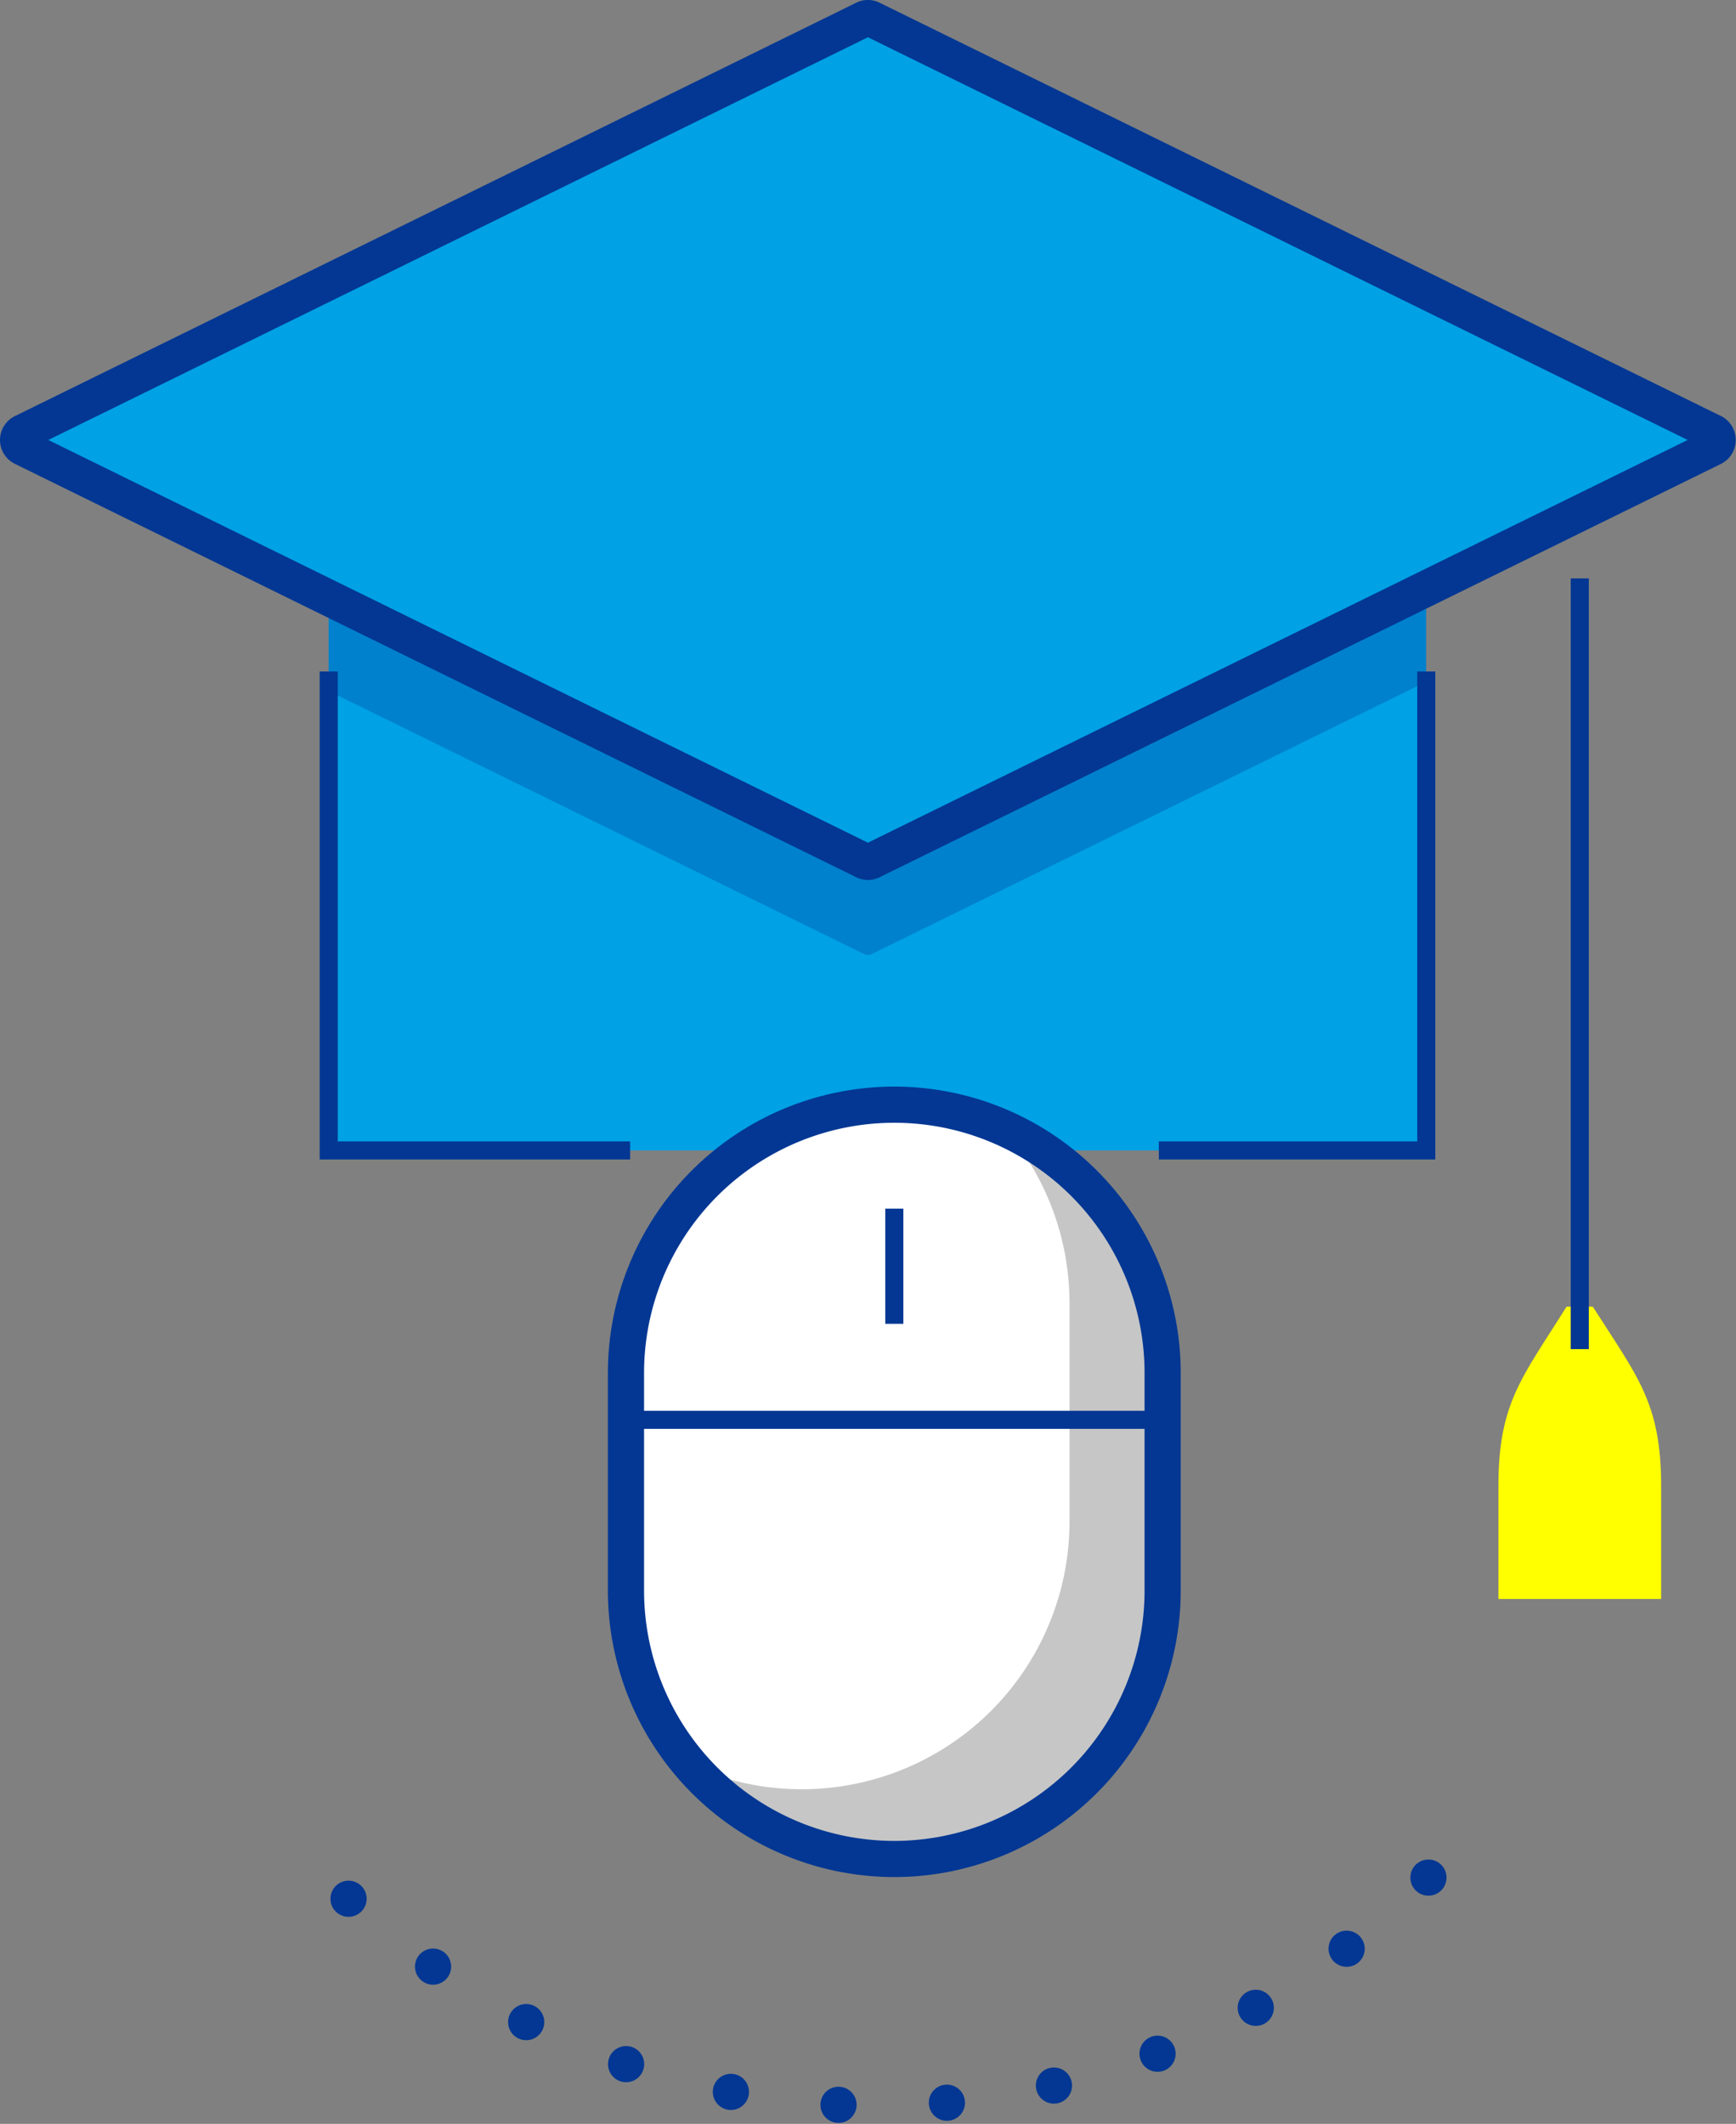 <svg xmlns="http://www.w3.org/2000/svg" viewBox="0 0 96.01 117.47">
  <rect x="0" y="0" width="96.01" height="117.47" fill="#808080" stroke="none"/>
  <g id="レイヤー_2" data-name="レイヤー 2">
    <g id="section04">
      <g id="_02" data-name="02">
        <g id="title_01">
          <g>
            <rect x="18.18" y="28.4" width="60.69" height="35.23" fill="#00a1e5"/>
            <path d="M88.09,72.27h0c2.47,3.88,3.78,5.32,3.78,9.93v6.24h-9V82.2c0-4.61,1.31-6,3.77-9.93h1.45Z" fill="#ff0"/>
            <path d="M18.18,38.22,47.79,52.77a.51.51,0,0,0,.42,0L78.87,37.71V28.4H18.18Z" fill="#033793" opacity="0.3"/>
            <path d="M48.21,47.62,94.74,24.76a.48.48,0,0,0,0-.85L48.21,1.05a.45.45,0,0,0-.42,0L1.27,23.91a.47.47,0,0,0,0,.85L47.79,47.62A.45.45,0,0,0,48.21,47.62Z" fill="#00a1e5"/>
            <path d="M48.21,47.62,94.74,24.76a.48.48,0,0,0,0-.85L48.21,1.05a.45.45,0,0,0-.42,0L1.27,23.91a.47.47,0,0,0,0,.85L47.79,47.62A.45.45,0,0,0,48.21,47.62Z" fill="none" stroke="#033793" stroke-miterlimit="10" stroke-width="2"/>
            <polyline points="87.37 31.99 87.37 74.62 87.37 74.62" fill="none" stroke="#033793" stroke-miterlimit="10"/>
            <polyline points="64.09 63.63 78.88 63.63 78.88 37.14" fill="none" stroke="#033793" stroke-miterlimit="10"/>
            <polyline points="18.18 37.14 18.18 63.63 34.85 63.63" fill="none" stroke="#033793" stroke-miterlimit="10"/>
            <path d="M49.46,102.82h0A14.85,14.85,0,0,1,34.62,88v-12A14.84,14.84,0,0,1,49.46,61.1h0A14.84,14.84,0,0,1,64.3,75.94V88A14.85,14.85,0,0,1,49.46,102.82Z" fill="#fff"/>
            <path d="M55.57,62.43a14.79,14.79,0,0,1,3.58,9.65v12A14.81,14.81,0,0,1,38.2,97.63,14.83,14.83,0,0,0,64.3,88v-12A14.83,14.83,0,0,0,55.57,62.43Z" fill="#414042" opacity="0.3"/>
            <path d="M49.46,102.82h0A14.85,14.85,0,0,1,34.62,88v-12A14.84,14.84,0,0,1,49.46,61.1h0A14.84,14.84,0,0,1,64.3,75.94V88A14.85,14.85,0,0,1,49.46,102.82Z" fill="none" stroke="#033793" stroke-miterlimit="10" stroke-width="2"/>
            <line x1="34.62" y1="78.53" x2="64.3" y2="78.53" fill="none" stroke="#033793" stroke-miterlimit="10"/>
            <line x1="49.46" y1="66.85" x2="49.46" y2="73.22" fill="none" stroke="#033793" stroke-miterlimit="10"/>
            <path d="M79,103.85a43.09,43.09,0,0,1-60.94,0" fill="none" stroke="#033793" stroke-linecap="round" stroke-linejoin="round" stroke-width="2" stroke-dasharray="0 6"/>
          </g>
        </g>
      </g>
    </g>
  </g>
</svg>
